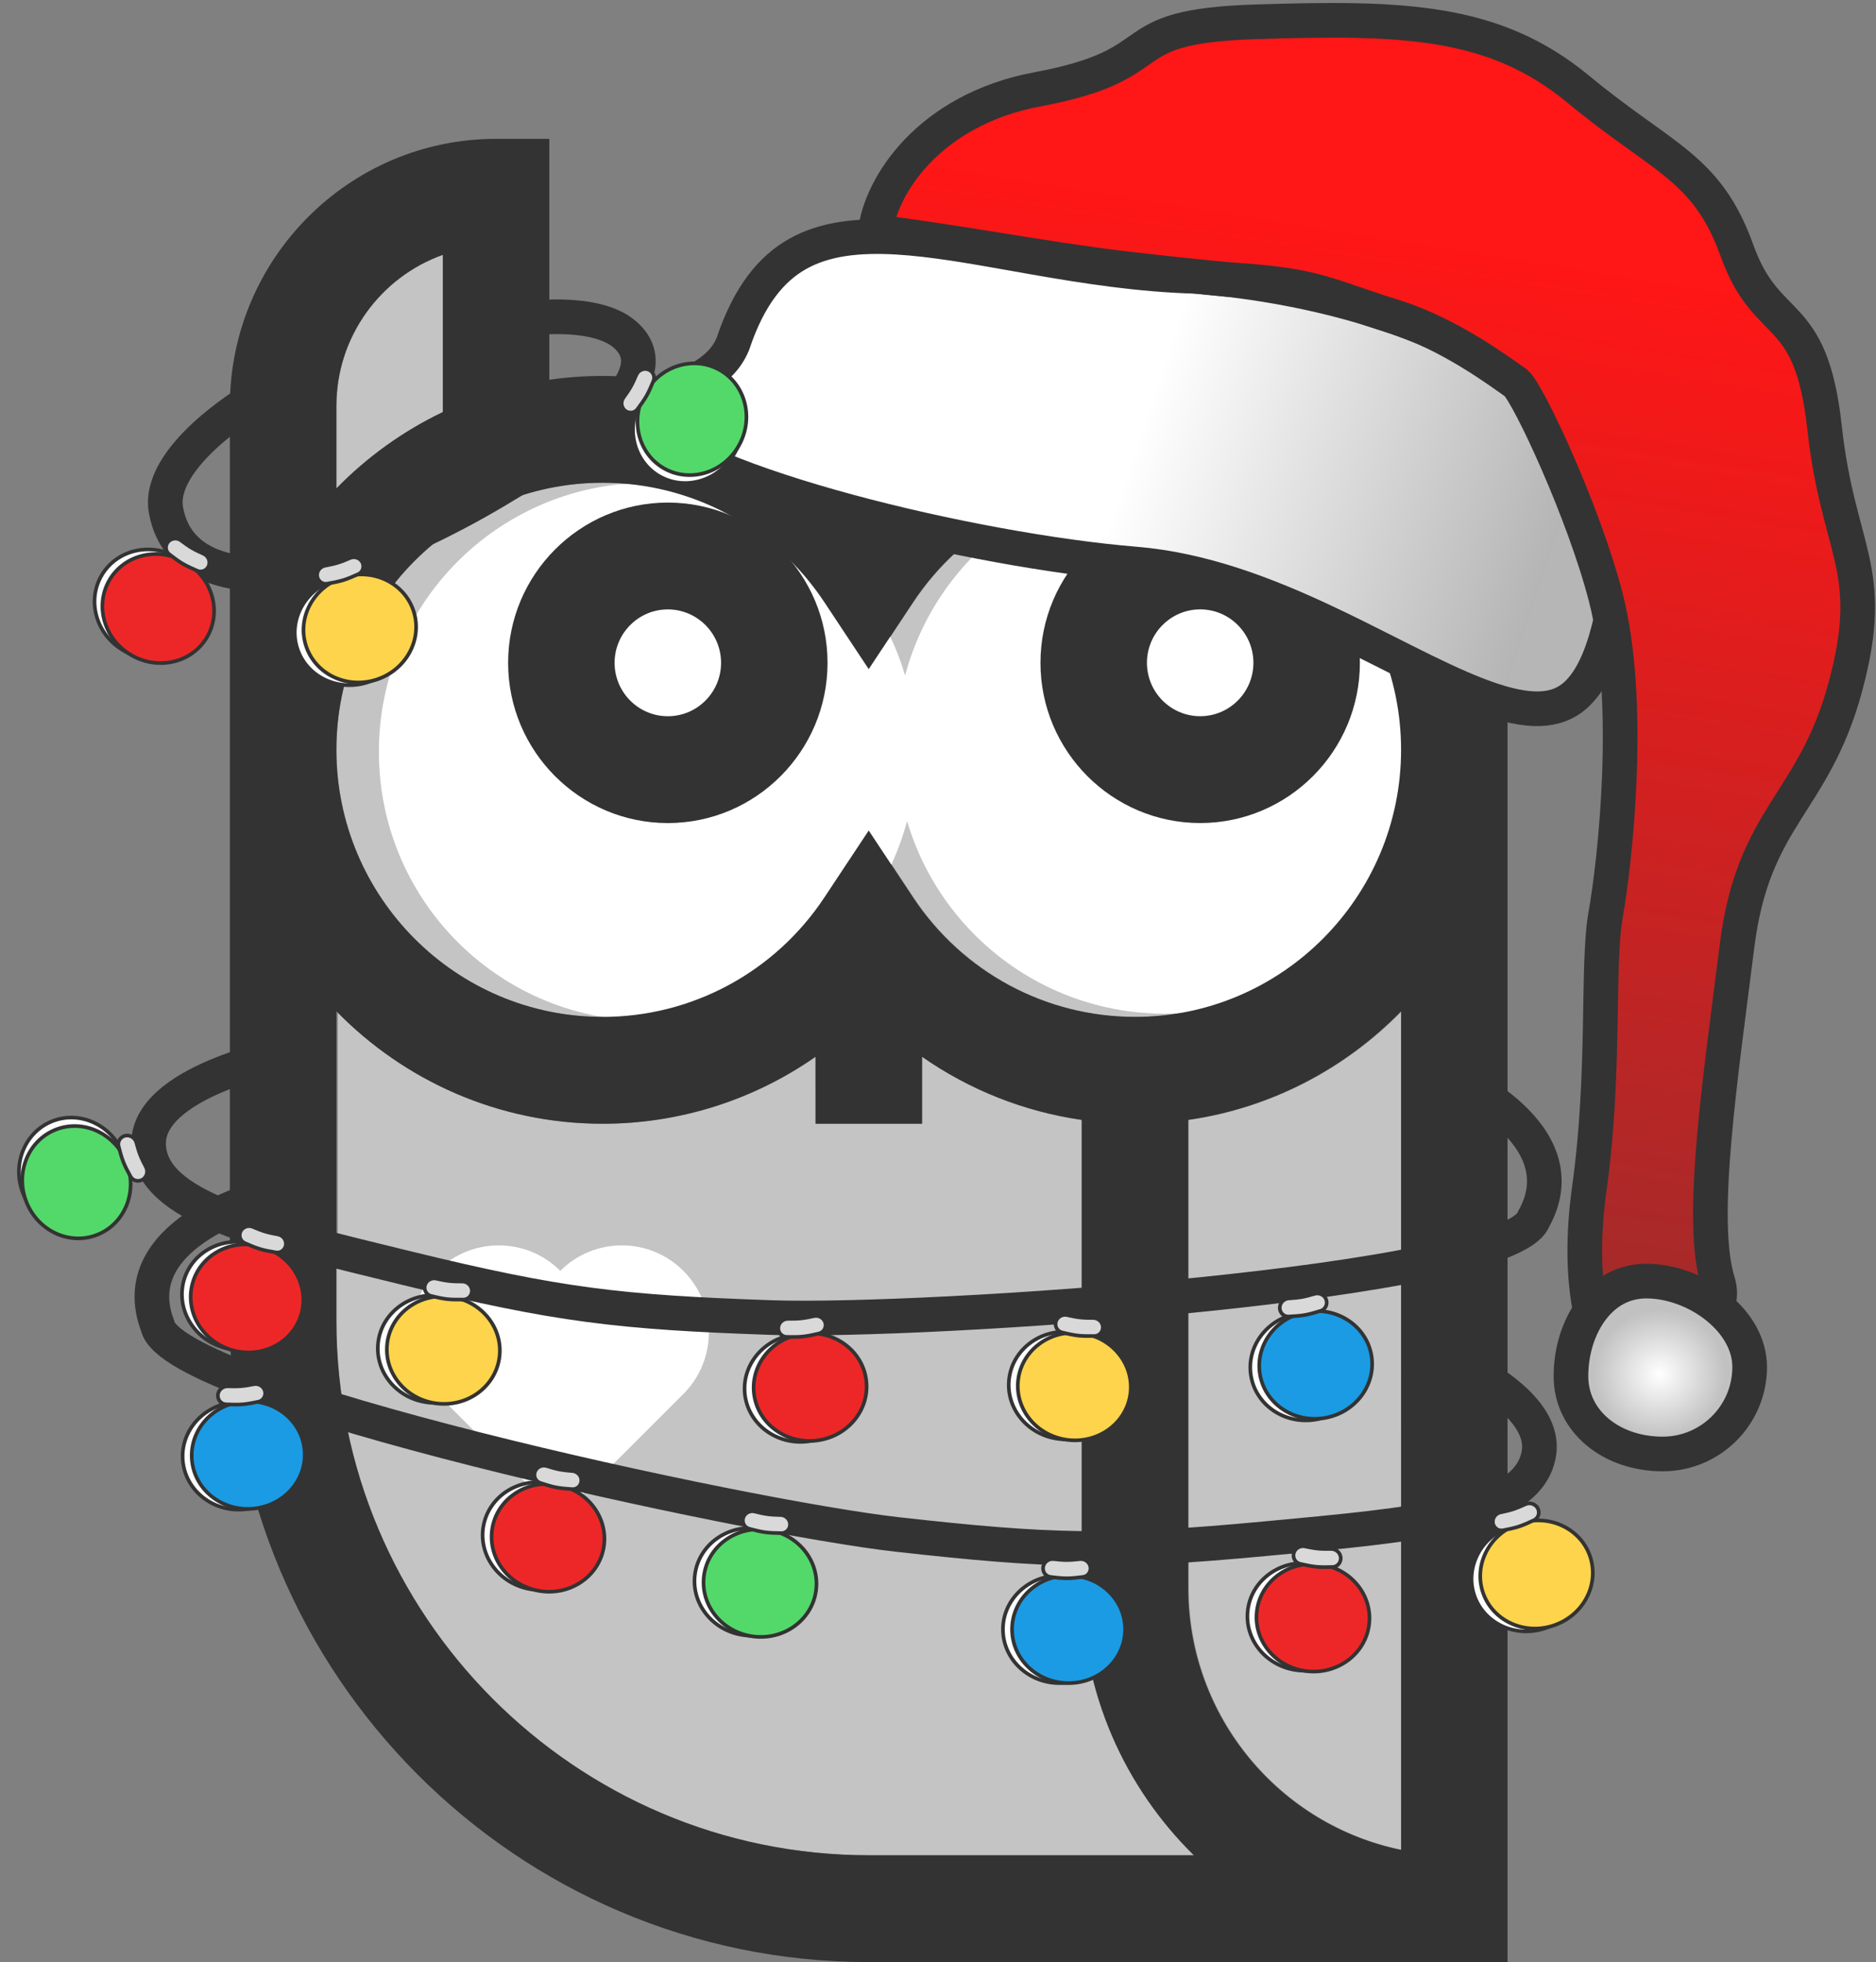 <?xml version="1.0" encoding="UTF-8"?> <svg xmlns="http://www.w3.org/2000/svg" width="520" height="544" viewBox="0 0 520 544" fill="none"><rect x="0" y="0" width="520" height="544" fill="#808080" stroke="none"/><path d="M93.271 348.906V366.247C93.271 447.899 159.503 514.329 240.91 514.329H331.064C311.888 495.499 299.965 469.266 299.965 440.288L299.964 310.469C283.921 308.159 268.785 302.119 255.673 292.954V311.531H226.145V292.954C209.069 304.89 188.56 311.531 167.09 311.531C138.372 311.531 112.36 299.717 93.612 280.689V348.906H93.271Z" fill="#C4C4C4"></path><path d="M388.549 512.839L388.547 280.339C373.032 296.236 352.473 307.158 329.492 310.469L329.493 440.288C329.493 476.044 354.895 505.959 388.549 512.839Z" fill="#C4C4C4"></path><path d="M93.269 207.892C93.28 248.709 126.391 281.915 167.089 281.915C191.87 281.915 214.869 269.534 228.613 248.797L240.908 230.245L253.204 248.797C266.948 269.534 289.949 281.915 314.728 281.915C355.432 281.915 388.547 248.7 388.547 207.873C388.546 167.047 355.431 133.832 314.727 133.832C289.947 133.832 266.947 146.213 253.203 166.95L240.908 185.502L228.613 166.95C214.868 146.213 191.868 133.832 167.089 133.832C126.391 133.832 93.28 167.037 93.269 207.855V207.892Z" fill="#C4C4C4"></path><path d="M388.546 112.533C388.546 93.228 376.205 76.758 359.018 70.646L359.019 114.231C370.083 119.518 380.067 126.72 388.546 135.408V112.533Z" fill="#C4C4C4"></path><path d="M93.269 135.408C101.748 126.72 111.731 119.518 122.797 114.231V70.646C105.61 76.758 93.269 93.228 93.269 112.533V135.408Z" fill="#C4C4C4"></path><path d="M253.909 207.401C254.47 248.57 221.597 282.4 180.484 282.961C139.371 283.523 105.587 250.604 105.026 209.434C104.465 168.265 137.339 134.435 178.452 133.874C219.565 133.312 253.348 166.232 253.909 207.401Z" fill="white"></path><path d="M397.28 205.448C397.841 246.617 364.967 280.447 323.854 281.008C282.742 281.57 248.958 248.651 248.397 207.481C247.836 166.312 280.71 132.482 321.823 131.921C362.936 131.359 396.719 164.278 397.28 205.448Z" fill="white"></path><path d="M185.113 139.328C209.522 139.328 229.381 159.257 229.381 183.753C229.381 208.248 209.523 228.177 185.113 228.177C160.704 228.177 140.845 208.248 140.845 183.753C140.844 159.257 160.703 139.328 185.113 139.328ZM185.113 198.561C193.249 198.561 199.869 191.918 199.869 183.753C199.869 175.588 193.249 168.945 185.113 168.945C176.976 168.945 170.357 175.588 170.357 183.753C170.357 191.918 176.976 198.561 185.113 198.561Z" fill="#333333"></path><path d="M137.501 38.492H152.257L152.258 105.278C157.079 104.583 162.004 104.216 167.014 104.216C195.099 104.216 221.545 115.58 240.794 135.319C260.044 115.58 286.49 104.216 314.575 104.216C319.585 104.216 324.51 104.583 329.331 105.278L329.33 38.492H344.086C384.769 38.492 417.867 71.707 417.867 112.533L417.87 543.946H240.797C143.159 543.946 63.724 464.23 63.723 366.247L63.722 207.912C63.722 207.899 63.722 207.886 63.722 207.873C63.722 207.861 63.722 207.848 63.722 207.836L63.721 112.533C63.721 71.707 96.819 38.492 137.501 38.492ZM388.355 112.533C388.355 93.227 376.02 76.758 358.843 70.646L358.843 114.231C369.902 119.518 379.88 126.72 388.355 135.408L388.355 112.533ZM388.358 512.84L388.356 280.339C372.849 296.236 352.301 307.158 329.332 310.469L329.333 440.288C329.333 476.044 354.722 505.96 388.358 512.84ZM93.235 366.247C93.236 447.9 159.432 514.329 240.797 514.329H330.904C311.737 495.5 299.821 469.267 299.821 440.288L299.82 310.469C283.785 308.159 268.657 302.12 255.552 292.953L255.552 311.531H226.04L226.039 292.953C208.973 304.89 188.474 311.531 167.015 311.531C138.138 311.531 111.997 299.574 93.234 280.34L93.235 366.247ZM93.234 207.892C93.244 248.71 126.338 281.914 167.015 281.914C191.783 281.914 214.77 269.534 228.506 248.796L240.795 230.245L253.084 248.796C266.821 269.534 289.809 281.914 314.576 281.914C355.258 281.914 388.356 248.7 388.356 207.873C388.356 167.047 355.257 133.832 314.575 133.832C289.807 133.832 266.82 146.213 253.084 166.95L240.795 185.502L228.506 166.95C214.769 146.213 191.781 133.832 167.014 133.832C126.337 133.832 93.245 167.037 93.234 207.855L93.234 207.892ZM93.234 135.408C101.708 126.72 111.686 119.518 122.746 114.231L122.745 70.646C105.568 76.758 93.233 93.227 93.233 112.533L93.234 135.408Z" fill="#333333"></path><path d="M332.671 139.32C357.081 139.32 376.94 159.249 376.94 183.745C376.94 208.241 357.082 228.17 332.672 228.17C308.262 228.17 288.404 208.241 288.403 183.745C288.403 159.249 308.262 139.32 332.671 139.32ZM332.672 198.553C340.808 198.553 347.428 191.91 347.428 183.745C347.428 175.58 340.808 168.937 332.672 168.937C324.535 168.937 317.916 175.58 317.916 183.745C317.916 191.91 324.535 198.553 332.672 198.553Z" fill="#333333"></path><path d="M155.302 352.319C145.88 342.897 130.604 342.897 121.182 352.319C111.76 361.741 111.76 377.017 121.182 386.439L155.302 420.559L189.423 386.439C198.845 377.017 198.845 361.741 189.423 352.319C180.001 342.897 164.725 342.897 155.302 352.319Z" fill="white"></path><path d="M203.107 95.417L203.169 95.268L203.221 95.115C207.691 81.822 213.891 74.445 221.13 70.375C228.5 66.23 237.67 65.098 248.889 65.779C258.589 66.368 269.274 68.263 281.061 70.352C282.955 70.688 284.877 71.029 286.829 71.37C300.739 73.803 315.887 76.207 331.717 76.614C366.478 79.491 397.008 89.231 418.292 102.93C439.713 116.717 450.877 133.831 449.427 151.463C448.394 164.026 446.576 173.401 444.159 180.259C441.744 187.116 438.839 191.15 435.831 193.456C430.064 197.875 421.795 197.377 409.359 192.553C403.319 190.21 396.738 187.024 389.576 183.432C387.966 182.625 386.327 181.797 384.661 180.956C378.981 178.087 372.994 175.064 366.831 172.178C350.891 164.713 333.194 157.881 314.628 156.354C292.168 154.508 261.806 148.984 235.09 141.753C221.739 138.139 209.408 134.129 199.491 129.986C190.402 126.189 183.882 122.496 180.313 119.235C180.182 116.128 180.852 114.235 181.677 112.943C182.71 111.326 184.373 110.03 186.857 108.644C187.856 108.087 188.875 107.573 189.994 107.009C190.274 106.867 190.561 106.723 190.854 106.574C192.263 105.86 193.807 105.056 195.289 104.124C198.276 102.243 201.375 99.611 203.107 95.417Z" fill="url(#paint0_linear_4304_891)" stroke="#333333" stroke-width="9.604"></path><path d="M287.629 24.749C257.302 30.41 244.049 51.717 242.617 64.269C263.784 66.794 289.315 71.775 311.106 74.378C317.674 75.163 336.492 77.246 342.697 77.664C365.189 79.18 366.958 81.707 386.418 87.773C401.69 92.533 415.482 102.852 420.284 106.222C423.822 109.507 439.012 142.065 445.078 165.518C452.659 194.835 447.605 239.314 445.078 253.467C442.55 267.62 445.078 296.936 440.529 329.538C436.889 355.619 442.045 370.901 445.078 375.281C457.209 374.355 480.409 369.064 476.163 355.316C470.856 338.131 476.921 298.705 481.47 262.313C486.019 225.92 502.699 223.14 511.545 190.285C520.39 157.431 509.523 153.135 505.732 118.511C501.941 83.888 489.81 92.733 481.47 69.482C473.13 46.231 460.999 44.209 437.496 24.749C413.992 5.289 388.467 4.784 348.031 6.048C307.594 7.311 325.538 17.673 287.629 24.749Z" fill="url(#paint1_linear_4304_891)" stroke="#333333" stroke-width="9.604"></path><path d="M402.341 298.818C402.341 298.818 438.481 314.167 425.086 337.972C418.262 355.915 256.161 366.727 213.806 365.266C171.451 363.806 154.668 361.797 112.968 351.619C71.268 341.44 41.934 334.665 41.194 317.501C40.434 299.861 78.85 292.481 78.85 292.481" stroke="#333333" stroke-width="9.604"></path><path d="M71.923 332.197C71.923 332.197 33.933 342.117 43.716 367.619C47.853 386.365 206.651 420.677 248.766 425.402C290.882 430.127 307.779 430.585 350.517 426.59C393.255 422.595 423.263 420.165 426.496 403.292C429.818 385.951 392.886 373.053 392.886 373.053" stroke="#333333" stroke-width="9.604"></path><path d="M310.841 385.831C309.937 393.993 302.25 399.882 293.626 398.927C285.002 397.972 278.789 390.545 279.693 382.382C280.597 374.22 288.284 368.331 296.908 369.286C305.532 370.241 311.745 377.668 310.841 385.831Z" fill="white" stroke="#333333" stroke-width="1.011"></path><path d="M313.353 386.108C312.449 394.271 304.762 400.159 296.138 399.204C287.514 398.249 281.301 390.822 282.205 382.66C283.109 374.497 290.795 368.609 299.42 369.564C308.044 370.518 314.256 377.946 313.353 386.108Z" fill="#FDD44B" stroke="#333333" stroke-width="1.011"></path><path d="M303.38 370.386C301.947 370.418 300.186 370.411 298.834 370.262C297.482 370.112 295.763 369.733 294.371 369.388C293.221 369.103 292.474 367.997 292.607 366.796C292.776 365.269 294.294 364.234 295.827 364.587C297.002 364.857 298.301 365.117 299.39 365.238C300.48 365.358 301.804 365.389 303.009 365.382C304.583 365.373 305.838 366.715 305.669 368.242C305.536 369.443 304.564 370.359 303.38 370.386Z" fill="#D9D9D9" stroke="#333333" stroke-width="1.011"></path><path d="M135.953 375.721C135.049 383.884 127.363 389.772 118.738 388.817C110.114 387.863 103.902 380.435 104.805 372.273C105.709 364.11 113.396 358.222 122.02 359.177C130.644 360.132 136.857 367.559 135.953 375.721Z" fill="white" stroke="#333333" stroke-width="1.011"></path><path d="M138.465 375.999C137.561 384.161 129.875 390.05 121.25 389.095C112.626 388.14 106.414 380.713 107.317 372.55C108.221 364.388 115.908 358.499 124.532 359.454C133.156 360.409 139.369 367.836 138.465 375.999Z" fill="#FDD44B" stroke="#333333" stroke-width="1.011"></path><path d="M128.492 360.276C127.059 360.308 125.299 360.302 123.947 360.152C122.595 360.003 120.875 359.624 119.484 359.279C118.334 358.994 117.586 357.887 117.719 356.687C117.888 355.16 119.407 354.125 120.94 354.477C122.114 354.748 123.413 355.008 124.503 355.128C125.593 355.249 126.917 355.279 128.122 355.273C129.695 355.264 130.95 356.606 130.781 358.133C130.648 359.333 129.677 360.249 128.492 360.276Z" fill="#D9D9D9" stroke="#333333" stroke-width="1.011"></path><path d="M438.393 432.402C440.946 440.208 436.384 448.748 428.137 451.446C419.89 454.145 411.162 449.952 408.608 442.147C406.055 434.342 410.617 425.801 418.864 423.103C427.111 420.405 435.839 424.597 438.393 432.402Z" fill="white" stroke="#333333" stroke-width="1.011"></path><path d="M440.795 431.617C443.349 439.422 438.786 447.963 430.539 450.661C422.293 453.359 413.564 449.167 411.01 441.362C408.457 433.557 413.019 425.016 421.266 422.318C429.513 419.62 438.241 423.812 440.795 431.617Z" fill="#FDD44B" stroke="#333333" stroke-width="1.011"></path><path d="M425.211 421.428C423.92 422.05 422.314 422.772 421.021 423.195C419.728 423.618 418.006 423.984 416.597 424.246C415.432 424.462 414.294 423.764 413.918 422.616C413.44 421.156 414.394 419.585 415.936 419.272C417.117 419.033 418.407 418.732 419.449 418.391C420.491 418.05 421.71 417.53 422.804 417.025C424.233 416.367 425.93 417.069 426.408 418.529C426.784 419.677 426.278 420.913 425.211 421.428Z" fill="#D9D9D9" stroke="#333333" stroke-width="1.011"></path><path d="M81.051 363.747C78.687 371.612 70.062 376.014 61.753 373.516C53.443 371.018 48.675 362.59 51.039 354.726C53.404 346.861 62.028 342.459 70.338 344.957C78.647 347.455 83.415 355.882 81.051 363.747Z" fill="white" stroke="#333333" stroke-width="1.011"></path><path d="M83.471 364.474C81.107 372.339 72.483 376.741 64.173 374.243C55.863 371.745 51.095 363.317 53.46 355.452C55.824 347.587 64.448 343.185 72.758 345.683C81.067 348.181 85.835 356.609 83.471 364.474Z" fill="#ED2727" stroke="#333333" stroke-width="1.011"></path><path d="M76.504 347.207C75.089 346.98 73.358 346.655 72.056 346.264C70.753 345.872 69.13 345.189 67.824 344.598C66.745 344.109 66.21 342.886 66.557 341.729C66.999 340.258 68.68 339.515 70.124 340.139C71.23 340.617 72.461 341.107 73.511 341.423C74.561 341.739 75.858 342.008 77.044 342.219C78.593 342.495 79.585 344.041 79.143 345.513C78.795 346.67 77.674 347.395 76.504 347.207Z" fill="#D9D9D9" stroke="#333333" stroke-width="1.011"></path><path d="M237.626 383.172C238.486 391.339 232.233 398.732 223.604 399.64C214.974 400.548 207.32 394.618 206.46 386.451C205.601 378.283 211.854 370.89 220.483 369.982C229.112 369.074 236.767 375.004 237.626 383.172Z" fill="white" stroke="#333333" stroke-width="1.011"></path><path d="M240.14 382.906C240.999 391.073 234.746 398.467 226.117 399.375C217.488 400.282 209.833 394.352 208.974 386.185C208.114 378.018 214.367 370.624 222.997 369.716C231.626 368.809 239.28 374.739 240.14 382.906Z" fill="#ED2727" stroke="#333333" stroke-width="1.011"></path><path d="M227.041 369.674C225.648 370.012 223.926 370.381 222.573 370.524C221.221 370.666 219.46 370.663 218.027 370.623C216.843 370.59 215.876 369.668 215.75 368.467C215.589 366.939 216.852 365.604 218.425 365.621C219.63 365.635 220.954 365.611 222.045 365.497C223.135 365.382 224.435 365.129 225.611 364.865C227.146 364.521 228.659 365.564 228.82 367.092C228.946 368.293 228.193 369.395 227.041 369.674Z" fill="#D9D9D9" stroke="#333333" stroke-width="1.011"></path><path d="M164.8 428.838C163.231 436.899 155.088 442.138 146.571 440.48C138.054 438.822 132.47 430.911 134.04 422.85C135.609 414.789 143.752 409.55 152.269 411.208C160.786 412.866 166.37 420.777 164.8 428.838Z" fill="white" stroke="#333333" stroke-width="1.011"></path><path d="M167.281 429.323C165.712 437.384 157.569 442.623 149.052 440.965C140.535 439.307 134.951 431.395 136.521 423.334C138.09 415.273 146.233 410.034 154.75 411.692C163.267 413.35 168.851 421.262 167.281 429.323Z" fill="#ED2727" stroke="#333333" stroke-width="1.011"></path><path d="M158.629 412.835C157.199 412.75 155.444 412.599 154.109 412.339C152.774 412.079 151.091 411.561 149.733 411.103C148.61 410.725 147.956 409.561 148.187 408.375C148.48 406.867 150.078 405.96 151.577 406.437C152.726 406.803 153.999 407.168 155.075 407.378C156.151 407.587 157.469 407.726 158.67 407.818C160.239 407.938 161.38 409.378 161.086 410.886C160.855 412.072 159.812 412.905 158.629 412.835Z" fill="#D9D9D9" stroke="#333333" stroke-width="1.011"></path><path d="M377.019 449.766C376.217 457.939 368.605 463.924 359.97 463.077C351.334 462.23 345.029 454.882 345.83 446.709C346.631 438.535 354.244 432.551 362.879 433.398C371.515 434.244 377.82 441.593 377.019 449.766Z" fill="white" stroke="#333333" stroke-width="1.011"></path><path d="M379.534 450.012C378.733 458.186 371.121 464.17 362.485 463.323C353.849 462.477 347.544 455.128 348.346 446.955C349.147 438.781 356.759 432.797 365.395 433.644C374.03 434.49 380.335 441.839 379.534 450.012Z" fill="#ED2727" stroke="#333333" stroke-width="1.011"></path><path d="M369.364 434.416C367.932 434.467 366.171 434.482 364.817 434.35C363.463 434.217 361.739 433.86 360.344 433.532C359.19 433.261 358.429 432.164 358.547 430.962C358.697 429.433 360.202 428.379 361.739 428.713C362.917 428.968 364.219 429.212 365.31 429.319C366.401 429.426 367.726 429.44 368.931 429.418C370.504 429.389 371.776 430.715 371.626 432.245C371.508 433.447 370.548 434.375 369.364 434.416Z" fill="#D9D9D9" stroke="#333333" stroke-width="1.011"></path><path d="M223.684 440.65C222.574 448.787 214.742 454.48 206.144 453.308C197.547 452.136 191.524 444.555 192.633 436.418C193.742 428.28 201.575 422.588 210.172 423.76C218.77 424.932 224.793 432.513 223.684 440.65Z" fill="white" stroke="#333333" stroke-width="1.011"></path><path d="M226.188 440.99C225.078 449.127 217.246 454.82 208.648 453.648C200.051 452.476 194.028 444.895 195.137 436.757C196.246 428.62 204.079 422.928 212.676 424.099C221.274 425.271 227.297 432.853 226.188 440.99Z" fill="#53D96A" stroke="#333333" stroke-width="1.011"></path><path d="M216.615 425.025C215.181 425.021 213.421 424.97 212.074 424.786C210.726 424.603 209.016 424.181 207.634 423.801C206.492 423.487 205.772 422.362 205.936 421.165C206.143 419.643 207.687 418.646 209.211 419.038C210.378 419.337 211.67 419.63 212.756 419.778C213.842 419.926 215.166 419.99 216.371 420.014C217.944 420.044 219.164 421.418 218.957 422.94C218.794 424.137 217.8 425.028 216.615 425.025Z" fill="#D9D9D9" stroke="#333333" stroke-width="1.011"></path><path d="M26.002 339.972C18.359 342.978 9.566 338.923 6.391 330.848C3.215 322.773 6.889 313.814 14.532 310.808C22.174 307.802 30.967 311.858 34.143 319.932C37.319 328.007 33.645 336.966 26.002 339.972Z" fill="white" stroke="#333333" stroke-width="1.011"></path><path d="M26.927 342.323C19.284 345.329 10.492 341.274 7.316 333.199C4.14 325.124 7.814 316.166 15.457 313.16C23.099 310.154 31.892 314.209 35.068 322.284C38.244 330.359 34.569 339.318 26.927 342.323Z" fill="#53D96A" stroke="#333333" stroke-width="1.011"></path><path d="M36.187 326.168C35.49 324.916 34.675 323.355 34.177 322.089C33.679 320.823 33.213 319.126 32.869 317.734C32.585 316.583 33.216 315.407 34.34 314.964C35.77 314.402 37.393 315.263 37.795 316.784C38.104 317.949 38.48 319.219 38.881 320.239C39.282 321.259 39.873 322.445 40.44 323.508C41.182 324.896 40.58 326.632 39.15 327.194C38.026 327.636 36.763 327.204 36.187 326.168Z" fill="#D9D9D9" stroke="#333333" stroke-width="1.011"></path><path d="M81.903 402.344C82.561 410.53 76.128 417.767 67.479 418.462C58.83 419.157 51.324 413.04 50.666 404.854C50.008 396.668 56.441 389.431 65.09 388.736C73.74 388.041 81.246 394.158 81.903 402.344Z" fill="white" stroke="#333333" stroke-width="1.011"></path><path d="M84.423 402.141C85.081 410.327 78.647 417.564 69.998 418.259C61.349 418.954 53.843 412.837 53.185 404.651C52.528 396.464 58.961 389.228 67.61 388.533C76.259 387.838 83.765 393.955 84.423 402.141Z" fill="#1A9BE4" stroke="#333333" stroke-width="1.011"></path><path d="M71.654 388.59C70.253 388.893 68.523 389.22 67.167 389.329C65.811 389.438 64.051 389.391 62.619 389.316C61.436 389.254 60.493 388.309 60.396 387.105C60.273 385.573 61.568 384.27 63.14 384.326C64.344 384.369 65.669 384.378 66.762 384.29C67.855 384.203 69.161 383.982 70.343 383.747C71.886 383.441 73.372 384.521 73.496 386.052C73.592 387.256 72.812 388.339 71.654 388.59Z" fill="#D9D9D9" stroke="#333333" stroke-width="1.011"></path><path d="M377.633 376.094C379.071 384.18 373.36 391.999 364.817 393.519C356.274 395.038 348.217 389.667 346.779 381.582C345.341 373.496 351.052 365.677 359.595 364.158C368.138 362.638 376.195 368.009 377.633 376.094Z" fill="white" stroke="#333333" stroke-width="1.011"></path><path d="M380.121 375.653C381.559 383.739 375.848 391.558 367.305 393.077C358.762 394.597 350.705 389.226 349.267 381.14C347.829 373.055 353.54 365.236 362.083 363.716C370.626 362.197 378.683 367.567 380.121 375.653Z" fill="#1A9BE4" stroke="#333333" stroke-width="1.011"></path><path d="M366.114 363.387C364.748 363.823 363.058 364.314 361.718 364.552C360.379 364.79 358.623 364.912 357.191 364.974C356.007 365.025 354.977 364.175 354.766 362.986C354.497 361.473 355.661 360.052 357.231 359.957C358.434 359.885 359.754 359.767 360.833 359.575C361.913 359.383 363.192 359.039 364.346 358.692C365.853 358.239 367.436 359.172 367.705 360.684C367.916 361.874 367.243 363.027 366.114 363.387Z" fill="#D9D9D9" stroke="#333333" stroke-width="1.011"></path><path d="M309.338 451.698C309.338 459.91 302.346 466.608 293.669 466.608C284.992 466.608 278 459.91 278 451.698C278 443.485 284.992 436.787 293.669 436.787C302.346 436.787 309.338 443.485 309.338 451.698Z" fill="white" stroke="#333333" stroke-width="1.011"></path><path d="M311.865 451.698C311.865 459.91 304.873 466.608 296.196 466.608C287.519 466.608 280.527 459.91 280.527 451.698C280.527 443.485 287.519 436.787 296.196 436.787C304.873 436.787 311.865 443.485 311.865 451.698Z" fill="#1A9BE4" stroke="#333333" stroke-width="1.011"></path><path d="M300.222 437.168C298.801 437.357 297.05 437.545 295.69 437.545C294.33 437.545 292.579 437.357 291.158 437.168C289.984 437.011 289.119 435.993 289.119 434.785C289.119 433.249 290.514 432.053 292.077 432.235C293.274 432.375 294.594 432.49 295.69 432.49C296.786 432.49 298.106 432.375 299.303 432.235C300.866 432.053 302.261 433.249 302.261 434.785C302.261 435.993 301.396 437.011 300.222 437.168Z" fill="#D9D9D9" stroke="#333333" stroke-width="1.011"></path><path d="M144.306 88.532C144.306 88.532 164.523 85.267 173.156 92.686C189.224 106.493 149.614 128.715 139.252 135.033C128.89 141.352 105.892 153.988 86.432 157.779C66.972 161.57 48.926 158.143 45.996 141.352C43.443 126.727 69.247 111.277 69.247 111.277" stroke="#333333" stroke-width="9.604"></path><path d="M55.184 175.389C51.012 182.463 41.587 184.681 34.112 180.273C26.639 175.865 24.018 166.544 28.19 159.47C32.362 152.396 41.787 150.178 49.261 154.585C56.735 158.993 59.355 168.315 55.184 175.389Z" fill="white" stroke="#333333" stroke-width="1.011"></path><path d="M57.361 176.674C53.189 183.748 43.764 185.966 36.289 181.558C28.815 177.15 26.195 167.829 30.367 160.755C34.539 153.681 43.964 151.463 51.438 155.87C58.912 160.278 61.532 169.6 57.361 176.674Z" fill="#ED2727" stroke="#333333" stroke-width="1.011"></path><path d="M54.713 158.241C53.393 157.682 51.79 156.954 50.618 156.263C49.446 155.572 48.033 154.522 46.906 153.637C45.974 152.905 45.746 151.589 46.359 150.549C47.14 149.225 48.949 148.904 50.203 149.855C51.163 150.583 52.241 151.353 53.185 151.91C54.13 152.466 55.325 153.037 56.427 153.525C57.865 154.163 58.46 155.901 57.679 157.225C57.066 158.265 55.804 158.702 54.713 158.241Z" fill="#D9D9D9" stroke="#333333" stroke-width="1.011"></path><path d="M112.298 170.38C114.703 178.233 109.978 186.685 101.681 189.225C93.384 191.765 84.737 187.407 82.333 179.554C79.929 171.701 84.654 163.249 92.951 160.709C101.248 158.169 109.894 162.527 112.298 170.38Z" fill="white" stroke="#333333" stroke-width="1.011"></path><path d="M114.715 169.642C117.119 177.495 112.394 185.946 104.098 188.486C95.801 191.026 87.154 186.668 84.75 178.816C82.346 170.963 87.071 162.511 95.368 159.971C103.664 157.431 112.311 161.789 114.715 169.642Z" fill="#FDD44B" stroke="#333333" stroke-width="1.011"></path><path d="M99.328 159.158C98.025 159.755 96.406 160.447 95.105 160.845C93.805 161.243 92.076 161.577 90.662 161.811C89.493 162.005 88.368 161.285 88.015 160.13C87.565 158.661 88.549 157.109 90.096 156.826C91.282 156.609 92.578 156.333 93.626 156.012C94.674 155.691 95.902 155.194 97.006 154.71C98.447 154.079 100.131 154.814 100.581 156.283C100.934 157.438 100.405 158.664 99.328 159.158Z" fill="#D9D9D9" stroke="#333333" stroke-width="1.011"></path><path d="M198.268 104.783C205.417 108.825 207.808 118.208 203.538 125.762C199.268 133.315 189.996 136.106 182.846 132.064C175.697 128.023 173.307 118.64 177.577 111.086C181.847 103.533 191.119 100.742 198.268 104.783Z" fill="white" stroke="#333333" stroke-width="1.011"></path><path d="M199.512 102.584C206.661 106.626 209.051 116.009 204.782 123.562C200.512 131.116 191.239 133.907 184.09 129.865C176.941 125.824 174.551 116.441 178.821 108.887C183.091 101.333 192.363 98.543 199.512 102.584Z" fill="#53D96A" stroke="#333333" stroke-width="1.011"></path><path d="M181.134 105.568C180.6 106.899 179.902 108.515 179.232 109.699C178.563 110.883 177.538 112.315 176.674 113.458C175.959 114.404 174.648 114.656 173.596 114.061C172.259 113.305 171.905 111.502 172.832 110.232C173.542 109.258 174.293 108.166 174.832 107.212C175.371 106.257 175.92 105.052 176.388 103.941C176.999 102.491 178.726 101.865 180.064 102.621C181.115 103.215 181.575 104.469 181.134 105.568Z" fill="#D9D9D9" stroke="#333333" stroke-width="1.011"></path><path d="M484.981 378.96C484.981 392.284 474.18 403.085 460.857 403.085C446.636 403.085 435.447 394.039 435.447 381.532C435.447 374.461 437.613 367.726 441.325 362.869C444.974 358.095 450.062 355.157 456.357 355.157C463.156 355.157 470.462 357.879 476.038 362.398C481.609 366.913 484.981 372.805 484.981 378.96Z" fill="url(#paint2_radial_4304_891)" stroke="#333333" stroke-width="9.604"></path><defs><linearGradient id="paint0_linear_4304_891" x1="310.601" y1="134.779" x2="423.317" y2="172.435" gradientUnits="userSpaceOnUse"><stop stop-color="white"></stop><stop offset="1" stop-color="#B6B5B5"></stop><stop offset="1" stop-color="#B6B6B6"></stop></linearGradient><linearGradient id="paint1_linear_4304_891" x1="427.36" y1="71.598" x2="378.772" y2="375.281" gradientUnits="userSpaceOnUse"><stop stop-color="#FF1616"></stop><stop offset="1" stop-color="#9C2C2C"></stop></linearGradient><radialGradient id="paint2_radial_4304_891" cx="0" cy="0" r="1" gradientUnits="userSpaceOnUse" gradientTransform="translate(459.961 380.935) rotate(75.174) scale(17.777 18.274)"><stop stop-color="white"></stop><stop offset="1" stop-color="#C1C1C1"></stop></radialGradient></defs></svg> 